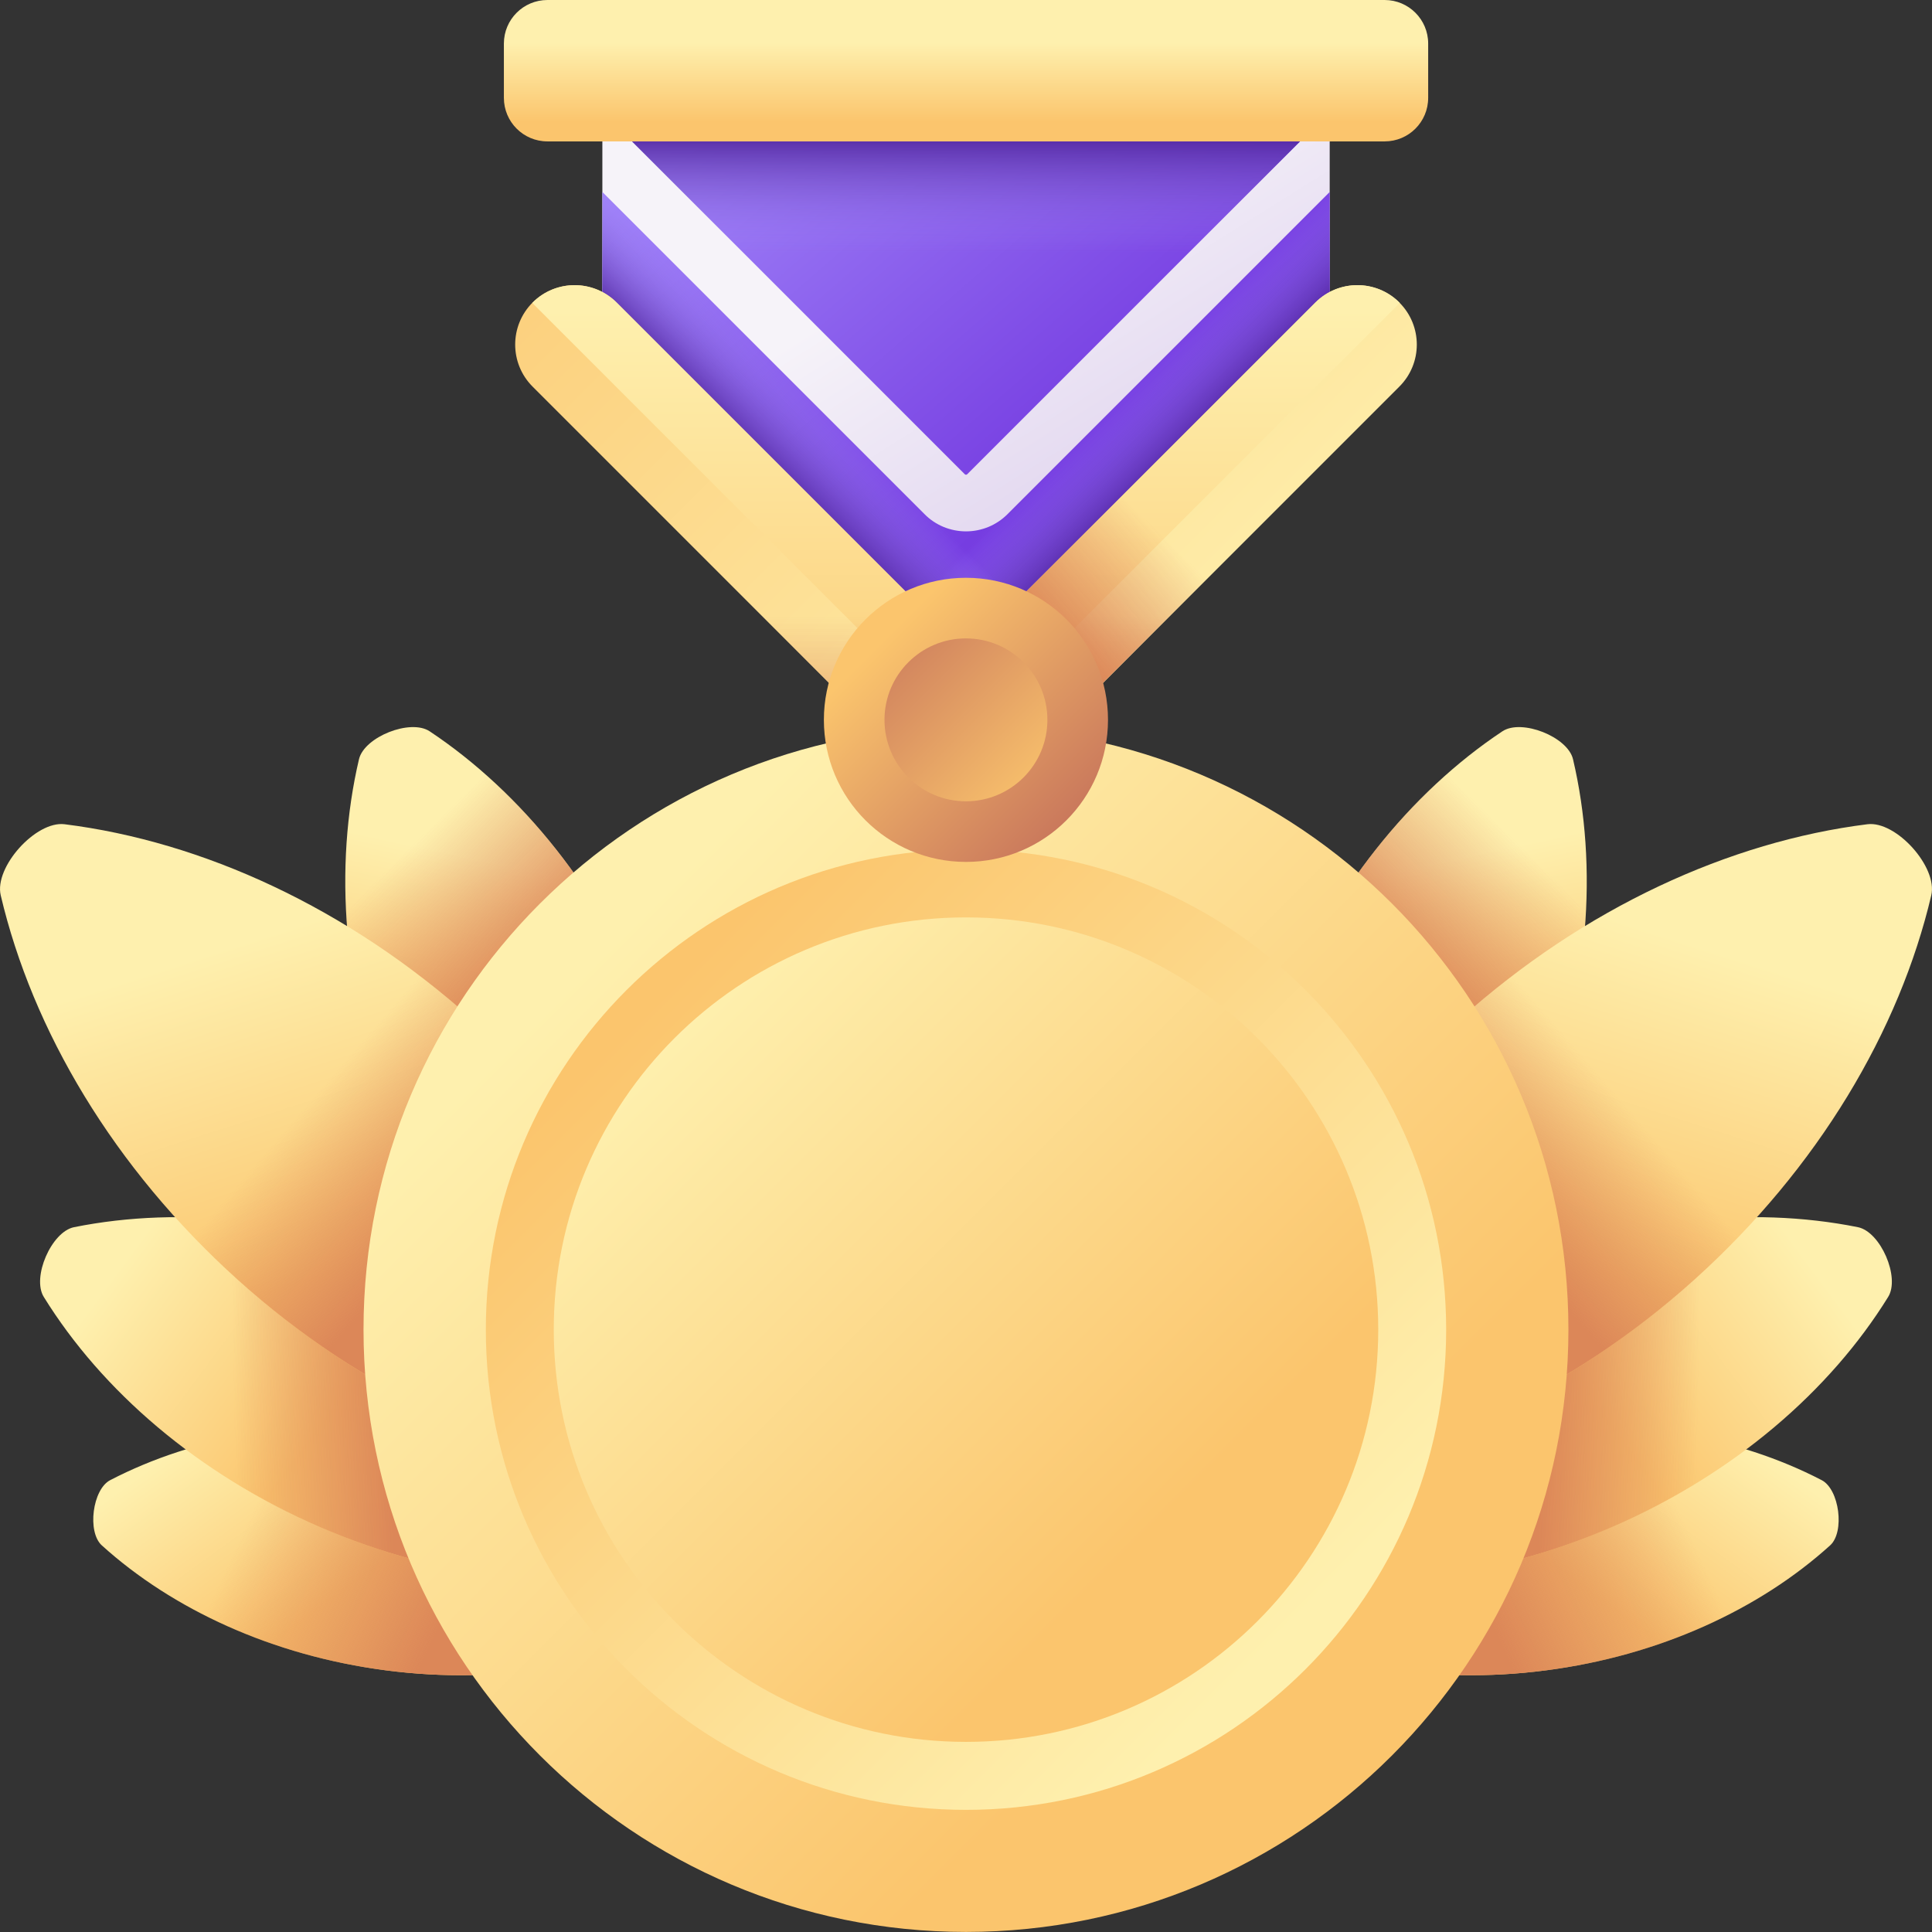 <svg width="32" height="32" viewBox="0 0 32 32" fill="none" xmlns="http://www.w3.org/2000/svg">
<rect x="0" y="0" width="32" height="32" fill="#333333" stroke="none"/>
<g clip-path="url(#clip0_8737_101939)">
<path d="M6.908 23.709C8.8 23.954 10.451 24.722 11.619 25.781C11.864 26.002 11.773 26.708 11.48 26.86C10.081 27.587 8.289 27.911 6.397 27.667C4.505 27.422 2.855 26.654 1.686 25.596C1.441 25.374 1.532 24.668 1.825 24.516C3.225 23.789 5.016 23.465 6.908 23.709Z" fill="url(#paint0_linear_8737_101939)"/>
<path d="M6.908 23.709C8.8 23.954 10.451 24.722 11.619 25.781C11.864 26.002 11.773 26.708 11.48 26.86C10.081 27.587 8.289 27.911 6.397 27.667C4.505 27.422 2.855 26.654 1.686 25.596C1.441 25.374 1.532 24.668 1.825 24.516C3.225 23.789 5.016 23.465 6.908 23.709Z" fill="url(#paint1_linear_8737_101939)"/>
<path d="M7.13 21.058C9.153 21.935 10.741 23.317 11.7 24.867C11.901 25.192 11.573 25.947 11.199 26.022C9.412 26.381 7.318 26.167 5.295 25.29C3.272 24.413 1.684 23.031 0.725 21.481C0.524 21.157 0.852 20.402 1.226 20.326C3.013 19.967 5.107 20.181 7.13 21.058Z" fill="url(#paint2_linear_8737_101939)"/>
<path d="M7.13 21.058C9.153 21.935 10.741 23.317 11.7 24.867C11.901 25.192 11.573 25.947 11.199 26.022C9.412 26.381 7.318 26.167 5.295 25.29C3.272 24.413 1.684 23.031 0.725 21.481C0.524 21.157 0.852 20.402 1.226 20.326C3.013 19.967 5.107 20.181 7.13 21.058Z" fill="url(#paint3_linear_8737_101939)"/>
<path d="M10.774 16.805C11.585 18.856 11.73 20.956 11.312 22.73C11.225 23.102 10.459 23.404 10.142 23.192C8.624 22.183 7.295 20.551 6.484 18.5C5.674 16.449 5.529 14.35 5.946 12.575C6.034 12.204 6.799 11.901 7.117 12.113C8.634 13.122 9.964 14.754 10.774 16.805Z" fill="url(#paint4_linear_8737_101939)"/>
<path d="M10.774 16.805C11.585 18.856 11.73 20.956 11.312 22.73C11.225 23.102 10.459 23.404 10.142 23.192C8.624 22.183 7.295 20.551 6.484 18.5C5.674 16.449 5.529 14.35 5.946 12.575C6.034 12.204 6.799 11.901 7.117 12.113C8.634 13.122 9.964 14.754 10.774 16.805Z" fill="url(#paint5_linear_8737_101939)"/>
<path d="M7.821 16.884C9.884 18.738 11.225 21.021 11.75 23.253C11.86 23.721 11.168 24.49 10.692 24.431C8.416 24.145 6.004 23.054 3.941 21.199C1.878 19.344 0.537 17.061 0.012 14.829C-0.098 14.362 0.594 13.592 1.07 13.652C3.345 13.937 5.758 15.029 7.821 16.884Z" fill="url(#paint6_linear_8737_101939)"/>
<path d="M0.957 17.366C1.659 18.732 2.661 20.048 3.941 21.199C6.004 23.054 8.417 24.146 10.692 24.431C11.168 24.491 11.86 23.721 11.75 23.254C11.225 21.021 9.884 18.739 7.821 16.884C6.606 15.792 5.27 14.964 3.912 14.41L0.957 17.366Z" fill="url(#paint7_linear_8737_101939)"/>
<path d="M25.091 23.709C23.199 23.954 21.548 24.722 20.379 25.781C20.135 26.002 20.226 26.708 20.519 26.86C21.918 27.587 23.71 27.911 25.602 27.667C27.494 27.422 29.144 26.654 30.313 25.596C30.558 25.374 30.466 24.668 30.173 24.516C28.774 23.789 26.983 23.465 25.091 23.709Z" fill="url(#paint8_linear_8737_101939)"/>
<path d="M25.091 23.709C23.199 23.954 21.548 24.722 20.379 25.781C20.135 26.002 20.226 26.708 20.519 26.86C21.918 27.587 23.71 27.911 25.602 27.667C27.494 27.422 29.144 26.654 30.313 25.596C30.558 25.374 30.466 24.668 30.173 24.516C28.774 23.789 26.983 23.465 25.091 23.709Z" fill="url(#paint9_linear_8737_101939)"/>
<path d="M24.869 21.058C22.846 21.935 21.259 23.317 20.299 24.867C20.099 25.192 20.426 25.947 20.8 26.022C22.587 26.381 24.681 26.167 26.704 25.29C28.727 24.413 30.315 23.031 31.274 21.481C31.475 21.157 31.148 20.402 30.773 20.326C28.986 19.967 26.893 20.181 24.869 21.058Z" fill="url(#paint10_linear_8737_101939)"/>
<path d="M24.869 21.058C22.846 21.935 21.259 23.317 20.299 24.867C20.099 25.192 20.426 25.947 20.8 26.022C22.587 26.381 24.681 26.167 26.704 25.29C28.727 24.413 30.315 23.031 31.274 21.481C31.475 21.157 31.148 20.402 30.773 20.326C28.986 19.967 26.893 20.181 24.869 21.058Z" fill="url(#paint11_linear_8737_101939)"/>
<path d="M21.226 16.805C20.416 18.856 20.271 20.956 20.689 22.73C20.776 23.102 21.541 23.404 21.859 23.192C23.377 22.183 24.706 20.551 25.516 18.5C26.327 16.449 26.472 14.35 26.054 12.575C25.967 12.204 25.202 11.901 24.884 12.113C23.366 13.122 22.037 14.754 21.226 16.805Z" fill="url(#paint12_linear_8737_101939)"/>
<path d="M21.226 16.805C20.416 18.856 20.271 20.956 20.689 22.73C20.776 23.102 21.541 23.404 21.859 23.192C23.377 22.183 24.706 20.551 25.516 18.5C26.327 16.449 26.472 14.35 26.054 12.575C25.967 12.204 25.202 11.901 24.884 12.113C23.366 13.122 22.037 14.754 21.226 16.805Z" fill="url(#paint13_linear_8737_101939)"/>
<path d="M24.179 16.884C22.116 18.738 20.775 21.021 20.25 23.253C20.14 23.721 20.832 24.49 21.308 24.431C23.584 24.145 25.996 23.054 28.059 21.199C30.122 19.344 31.463 17.061 31.988 14.829C32.098 14.362 31.406 13.592 30.93 13.652C28.655 13.937 26.242 15.029 24.179 16.884Z" fill="url(#paint14_linear_8737_101939)"/>
<path d="M31.043 17.366C30.341 18.732 29.339 20.048 28.059 21.199C25.996 23.054 23.584 24.146 21.308 24.431C20.832 24.491 20.14 23.721 20.25 23.254C20.775 21.021 22.116 18.739 24.179 16.884C25.394 15.792 26.73 14.964 28.088 14.41L31.043 17.366Z" fill="url(#paint15_linear_8737_101939)"/>
<path d="M16 31.999C21.51 31.999 25.978 27.532 25.978 22.021C25.978 16.51 21.51 12.043 16 12.043C10.489 12.043 6.021 16.51 6.021 22.021C6.021 27.532 10.489 31.999 16 31.999Z" fill="url(#paint16_linear_8737_101939)"/>
<path d="M16 29.977C20.393 29.977 23.953 26.416 23.953 22.024C23.953 17.631 20.393 14.07 16 14.07C11.608 14.07 8.047 17.631 8.047 22.024C8.047 26.416 11.608 29.977 16 29.977Z" fill="url(#paint17_linear_8737_101939)"/>
<path d="M16 28.851C19.771 28.851 22.828 25.794 22.828 22.023C22.828 18.252 19.771 15.195 16 15.195C12.229 15.195 9.172 18.252 9.172 22.023C9.172 25.794 12.229 28.851 16 28.851Z" fill="url(#paint18_linear_8737_101939)"/>
<path d="M9.977 0.211V5.482L16 11.505L22.024 5.482V0.211H9.977Z" fill="url(#paint19_linear_8737_101939)"/>
<path d="M9.977 0.211V1.851L15.98 7.855C15.985 7.86 15.992 7.863 16 7.863C16.008 7.863 16.015 7.86 16.02 7.855L22.024 1.851V0.211H9.977Z" fill="url(#paint20_linear_8737_101939)"/>
<path d="M9.977 0.211V1.851L15.98 7.855C15.985 7.86 15.992 7.863 16 7.863C16.008 7.863 16.015 7.86 16.02 7.855L22.024 1.851V0.211H9.977Z" fill="url(#paint21_linear_8737_101939)"/>
<path d="M16 8.801C15.873 8.801 15.747 8.776 15.629 8.728C15.511 8.679 15.404 8.608 15.315 8.518L9.977 3.18V5.479L16 11.503L22.024 5.479V3.18L16.686 8.518C16.596 8.608 16.489 8.679 16.371 8.728C16.253 8.776 16.127 8.801 16 8.801Z" fill="url(#paint22_linear_8737_101939)"/>
<path d="M16 8.801C15.873 8.801 15.747 8.776 15.629 8.728C15.511 8.679 15.404 8.608 15.315 8.518L9.977 3.18V5.479L16 11.503L22.024 5.479V3.18L16.686 8.518C16.596 8.608 16.489 8.679 16.371 8.728C16.253 8.776 16.127 8.801 16 8.801Z" fill="url(#paint23_linear_8737_101939)"/>
<path d="M16 8.801C16.248 8.801 16.497 8.707 16.686 8.518L22.024 3.18V5.479L16 11.503L9.977 5.479V3.18L15.315 8.518C15.405 8.608 15.511 8.679 15.629 8.728C15.747 8.776 15.873 8.801 16 8.801Z" fill="url(#paint24_linear_8737_101939)"/>
<path d="M15.339 10.137L10.213 5.011C9.829 4.627 9.206 4.627 8.821 5.011C8.437 5.395 8.437 6.019 8.821 6.403L16 13.582L23.178 6.403C23.563 6.019 23.563 5.395 23.178 5.011C22.794 4.627 22.171 4.627 21.786 5.011L16.66 10.137C16.296 10.502 15.704 10.502 15.339 10.137Z" fill="url(#paint25_linear_8737_101939)"/>
<path d="M8.822 5.023L15.244 11.445C15.662 11.863 16.338 11.863 16.756 11.445L23.179 5.023C23.18 5.021 23.182 5.019 23.184 5.017C23.182 5.015 23.18 5.013 23.179 5.011C22.794 4.627 22.171 4.627 21.787 5.011L16.661 10.137C16.296 10.502 15.704 10.502 15.34 10.137L10.214 5.011C9.829 4.627 9.206 4.627 8.822 5.011C8.82 5.013 8.818 5.015 8.816 5.017C8.818 5.019 8.82 5.021 8.822 5.023Z" fill="url(#paint26_linear_8737_101939)"/>
<path d="M15.999 13.579L21.066 8.512H18.282L16.66 10.134C16.295 10.499 15.703 10.499 15.338 10.134L13.716 8.512H10.932L15.999 13.579Z" fill="url(#paint27_linear_8737_101939)"/>
<path d="M15.373 12.952L16 13.579L22.427 7.152H19.643L16.661 10.134C16.307 10.489 15.74 10.498 15.373 10.164V12.952Z" fill="url(#paint28_linear_8737_101939)"/>
<path d="M15.999 14.276C17.299 14.276 18.352 13.223 18.352 11.923C18.352 10.624 17.299 9.57 15.999 9.57C14.7 9.57 13.646 10.624 13.646 11.923C13.646 13.223 14.7 14.276 15.999 14.276Z" fill="url(#paint29_linear_8737_101939)"/>
<path d="M15.999 13.272C16.744 13.272 17.348 12.668 17.348 11.923C17.348 11.178 16.744 10.574 15.999 10.574C15.254 10.574 14.65 11.178 14.65 11.923C14.65 12.668 15.254 13.272 15.999 13.272Z" fill="url(#paint30_linear_8737_101939)"/>
<path d="M22.934 2.342H9.067C8.669 2.342 8.346 2.019 8.346 1.621V0.721C8.346 0.323 8.669 0 9.067 0H22.934C23.332 0 23.655 0.323 23.655 0.721V1.621C23.655 2.02 23.332 2.342 22.934 2.342Z" fill="url(#paint31_linear_8737_101939)"/>
</g>
<defs>
<linearGradient id="paint0_linear_8737_101939" x1="4.562" y1="22.805" x2="6.632" y2="25.66" gradientUnits="userSpaceOnUse">
<stop stop-color="#FEF0AE"/>
<stop offset="1" stop-color="#FBC56D"/>
</linearGradient>
<linearGradient id="paint1_linear_8737_101939" x1="4.373" y1="24.636" x2="7.636" y2="26.142" gradientUnits="userSpaceOnUse">
<stop stop-color="#DC8758" stop-opacity="0"/>
<stop offset="0.996" stop-color="#DC8758" stop-opacity="0.996"/>
<stop offset="1" stop-color="#DC8758"/>
</linearGradient>
<linearGradient id="paint2_linear_8737_101939" x1="2.438" y1="20.37" x2="5.858" y2="22.911" gradientUnits="userSpaceOnUse">
<stop stop-color="#FEF0AE"/>
<stop offset="1" stop-color="#FBC56D"/>
</linearGradient>
<linearGradient id="paint3_linear_8737_101939" x1="3.872" y1="23.212" x2="6.465" y2="23.17" gradientUnits="userSpaceOnUse">
<stop stop-color="#DC8758" stop-opacity="0"/>
<stop offset="0.996" stop-color="#DC8758" stop-opacity="0.996"/>
<stop offset="1" stop-color="#DC8758"/>
</linearGradient>
<linearGradient id="paint4_linear_8737_101939" x1="9.309" y1="14.524" x2="8.525" y2="18.132" gradientUnits="userSpaceOnUse">
<stop stop-color="#FEF0AE"/>
<stop offset="1" stop-color="#FBC56D"/>
</linearGradient>
<linearGradient id="paint5_linear_8737_101939" x1="5.92" y1="14.887" x2="7.928" y2="16.937" gradientUnits="userSpaceOnUse">
<stop stop-color="#DC8758" stop-opacity="0"/>
<stop offset="0.996" stop-color="#DC8758" stop-opacity="0.996"/>
<stop offset="1" stop-color="#DC8758"/>
</linearGradient>
<linearGradient id="paint6_linear_8737_101939" x1="4.714" y1="15.392" x2="6.439" y2="20.788" gradientUnits="userSpaceOnUse">
<stop stop-color="#FEF0AE"/>
<stop offset="1" stop-color="#FBC56D"/>
</linearGradient>
<linearGradient id="paint7_linear_8737_101939" x1="5.062" y1="18.33" x2="7.279" y2="20.255" gradientUnits="userSpaceOnUse">
<stop stop-color="#DC8758" stop-opacity="0"/>
<stop offset="0.996" stop-color="#DC8758" stop-opacity="0.996"/>
<stop offset="1" stop-color="#DC8758"/>
</linearGradient>
<linearGradient id="paint8_linear_8737_101939" x1="27.437" y1="22.805" x2="25.366" y2="25.66" gradientUnits="userSpaceOnUse">
<stop stop-color="#FEF0AE"/>
<stop offset="1" stop-color="#FBC56D"/>
</linearGradient>
<linearGradient id="paint9_linear_8737_101939" x1="27.626" y1="24.636" x2="24.363" y2="26.142" gradientUnits="userSpaceOnUse">
<stop stop-color="#DC8758" stop-opacity="0"/>
<stop offset="0.996" stop-color="#DC8758" stop-opacity="0.996"/>
<stop offset="1" stop-color="#DC8758"/>
</linearGradient>
<linearGradient id="paint10_linear_8737_101939" x1="29.561" y1="20.37" x2="26.141" y2="22.911" gradientUnits="userSpaceOnUse">
<stop stop-color="#FEF0AE"/>
<stop offset="1" stop-color="#FBC56D"/>
</linearGradient>
<linearGradient id="paint11_linear_8737_101939" x1="28.127" y1="23.212" x2="25.534" y2="23.17" gradientUnits="userSpaceOnUse">
<stop stop-color="#DC8758" stop-opacity="0"/>
<stop offset="0.996" stop-color="#DC8758" stop-opacity="0.996"/>
<stop offset="1" stop-color="#DC8758"/>
</linearGradient>
<linearGradient id="paint12_linear_8737_101939" x1="22.691" y1="14.524" x2="23.476" y2="18.132" gradientUnits="userSpaceOnUse">
<stop stop-color="#FEF0AE"/>
<stop offset="1" stop-color="#FBC56D"/>
</linearGradient>
<linearGradient id="paint13_linear_8737_101939" x1="26.08" y1="14.887" x2="24.072" y2="16.937" gradientUnits="userSpaceOnUse">
<stop stop-color="#DC8758" stop-opacity="0"/>
<stop offset="0.996" stop-color="#DC8758" stop-opacity="0.996"/>
<stop offset="1" stop-color="#DC8758"/>
</linearGradient>
<linearGradient id="paint14_linear_8737_101939" x1="27.286" y1="15.392" x2="25.561" y2="20.788" gradientUnits="userSpaceOnUse">
<stop stop-color="#FEF0AE"/>
<stop offset="1" stop-color="#FBC56D"/>
</linearGradient>
<linearGradient id="paint15_linear_8737_101939" x1="26.938" y1="18.33" x2="24.721" y2="20.255" gradientUnits="userSpaceOnUse">
<stop stop-color="#DC8758" stop-opacity="0"/>
<stop offset="0.996" stop-color="#DC8758" stop-opacity="0.996"/>
<stop offset="1" stop-color="#DC8758"/>
</linearGradient>
<linearGradient id="paint16_linear_8737_101939" x1="9.848" y1="15.869" x2="20.371" y2="26.392" gradientUnits="userSpaceOnUse">
<stop stop-color="#FEF0AE"/>
<stop offset="1" stop-color="#FBC56D"/>
</linearGradient>
<linearGradient id="paint17_linear_8737_101939" x1="21.166" y1="27.189" x2="10.684" y2="16.707" gradientUnits="userSpaceOnUse">
<stop stop-color="#FEF0AE"/>
<stop offset="1" stop-color="#FBC56D"/>
</linearGradient>
<linearGradient id="paint18_linear_8737_101939" x1="11.036" y1="17.059" x2="19.207" y2="25.23" gradientUnits="userSpaceOnUse">
<stop stop-color="#FEF0AE"/>
<stop offset="1" stop-color="#FBC56D"/>
</linearGradient>
<linearGradient id="paint19_linear_8737_101939" x1="16.446" y1="3.558" x2="18.925" y2="7.511" gradientUnits="userSpaceOnUse">
<stop stop-color="#F6F3F9"/>
<stop offset="1" stop-color="#E3D8F0"/>
</linearGradient>
<linearGradient id="paint20_linear_8737_101939" x1="13.974" y1="-1.292" x2="21.671" y2="7.534" gradientUnits="userSpaceOnUse">
<stop stop-color="#A48AFB"/>
<stop offset="1" stop-color="#6927DA"/>
</linearGradient>
<linearGradient id="paint21_linear_8737_101939" x1="16" y1="4.174" x2="16" y2="2.102" gradientUnits="userSpaceOnUse">
<stop stop-color="#A48AFB" stop-opacity="0"/>
<stop offset="1" stop-color="#491C96"/>
</linearGradient>
<linearGradient id="paint22_linear_8737_101939" x1="12.339" y1="0.131" x2="20.036" y2="8.957" gradientUnits="userSpaceOnUse">
<stop stop-color="#A48AFB"/>
<stop offset="1" stop-color="#6927DA"/>
</linearGradient>
<linearGradient id="paint23_linear_8737_101939" x1="18.384" y1="6.713" x2="19.455" y2="7.784" gradientUnits="userSpaceOnUse">
<stop stop-color="#A48AFB" stop-opacity="0"/>
<stop offset="1" stop-color="#491C96"/>
</linearGradient>
<linearGradient id="paint24_linear_8737_101939" x1="13.616" y1="6.713" x2="12.545" y2="7.784" gradientUnits="userSpaceOnUse">
<stop stop-color="#A48AFB" stop-opacity="0"/>
<stop offset="1" stop-color="#491C96"/>
</linearGradient>
<linearGradient id="paint25_linear_8737_101939" x1="21.439" y1="11.146" x2="8.573" y2="-1.72" gradientUnits="userSpaceOnUse">
<stop stop-color="#FEF0AE"/>
<stop offset="1" stop-color="#FBC56D"/>
</linearGradient>
<linearGradient id="paint26_linear_8737_101939" x1="16" y1="5.126" x2="16" y2="13.913" gradientUnits="userSpaceOnUse">
<stop stop-color="#FEF0AE"/>
<stop offset="1" stop-color="#FBC56D"/>
</linearGradient>
<linearGradient id="paint27_linear_8737_101939" x1="15.999" y1="10.227" x2="15.999" y2="13.116" gradientUnits="userSpaceOnUse">
<stop stop-color="#DC8758" stop-opacity="0"/>
<stop offset="0.996" stop-color="#DC8758" stop-opacity="0.996"/>
<stop offset="1" stop-color="#DC8758"/>
</linearGradient>
<linearGradient id="paint28_linear_8737_101939" x1="18.966" y1="8.591" x2="17.209" y2="10.379" gradientUnits="userSpaceOnUse">
<stop stop-color="#DC8758" stop-opacity="0"/>
<stop offset="0.996" stop-color="#DC8758" stop-opacity="0.996"/>
<stop offset="1" stop-color="#DC8758"/>
</linearGradient>
<linearGradient id="paint29_linear_8737_101939" x1="14.65" y1="10.574" x2="17.978" y2="13.902" gradientUnits="userSpaceOnUse">
<stop stop-color="#FBC56D"/>
<stop offset="1" stop-color="#C5715A"/>
</linearGradient>
<linearGradient id="paint30_linear_8737_101939" x1="17.317" y1="13.241" x2="14.2" y2="10.124" gradientUnits="userSpaceOnUse">
<stop stop-color="#FBC56D"/>
<stop offset="1" stop-color="#C5715A"/>
</linearGradient>
<linearGradient id="paint31_linear_8737_101939" x1="16.001" y1="0.711" x2="16.001" y2="2.019" gradientUnits="userSpaceOnUse">
<stop stop-color="#FEF0AE"/>
<stop offset="1" stop-color="#FBC56D"/>
</linearGradient>
<clipPath id="clip0_8737_101939">
<rect width="32" height="32" fill="white"/>
</clipPath>
</defs>
</svg>
